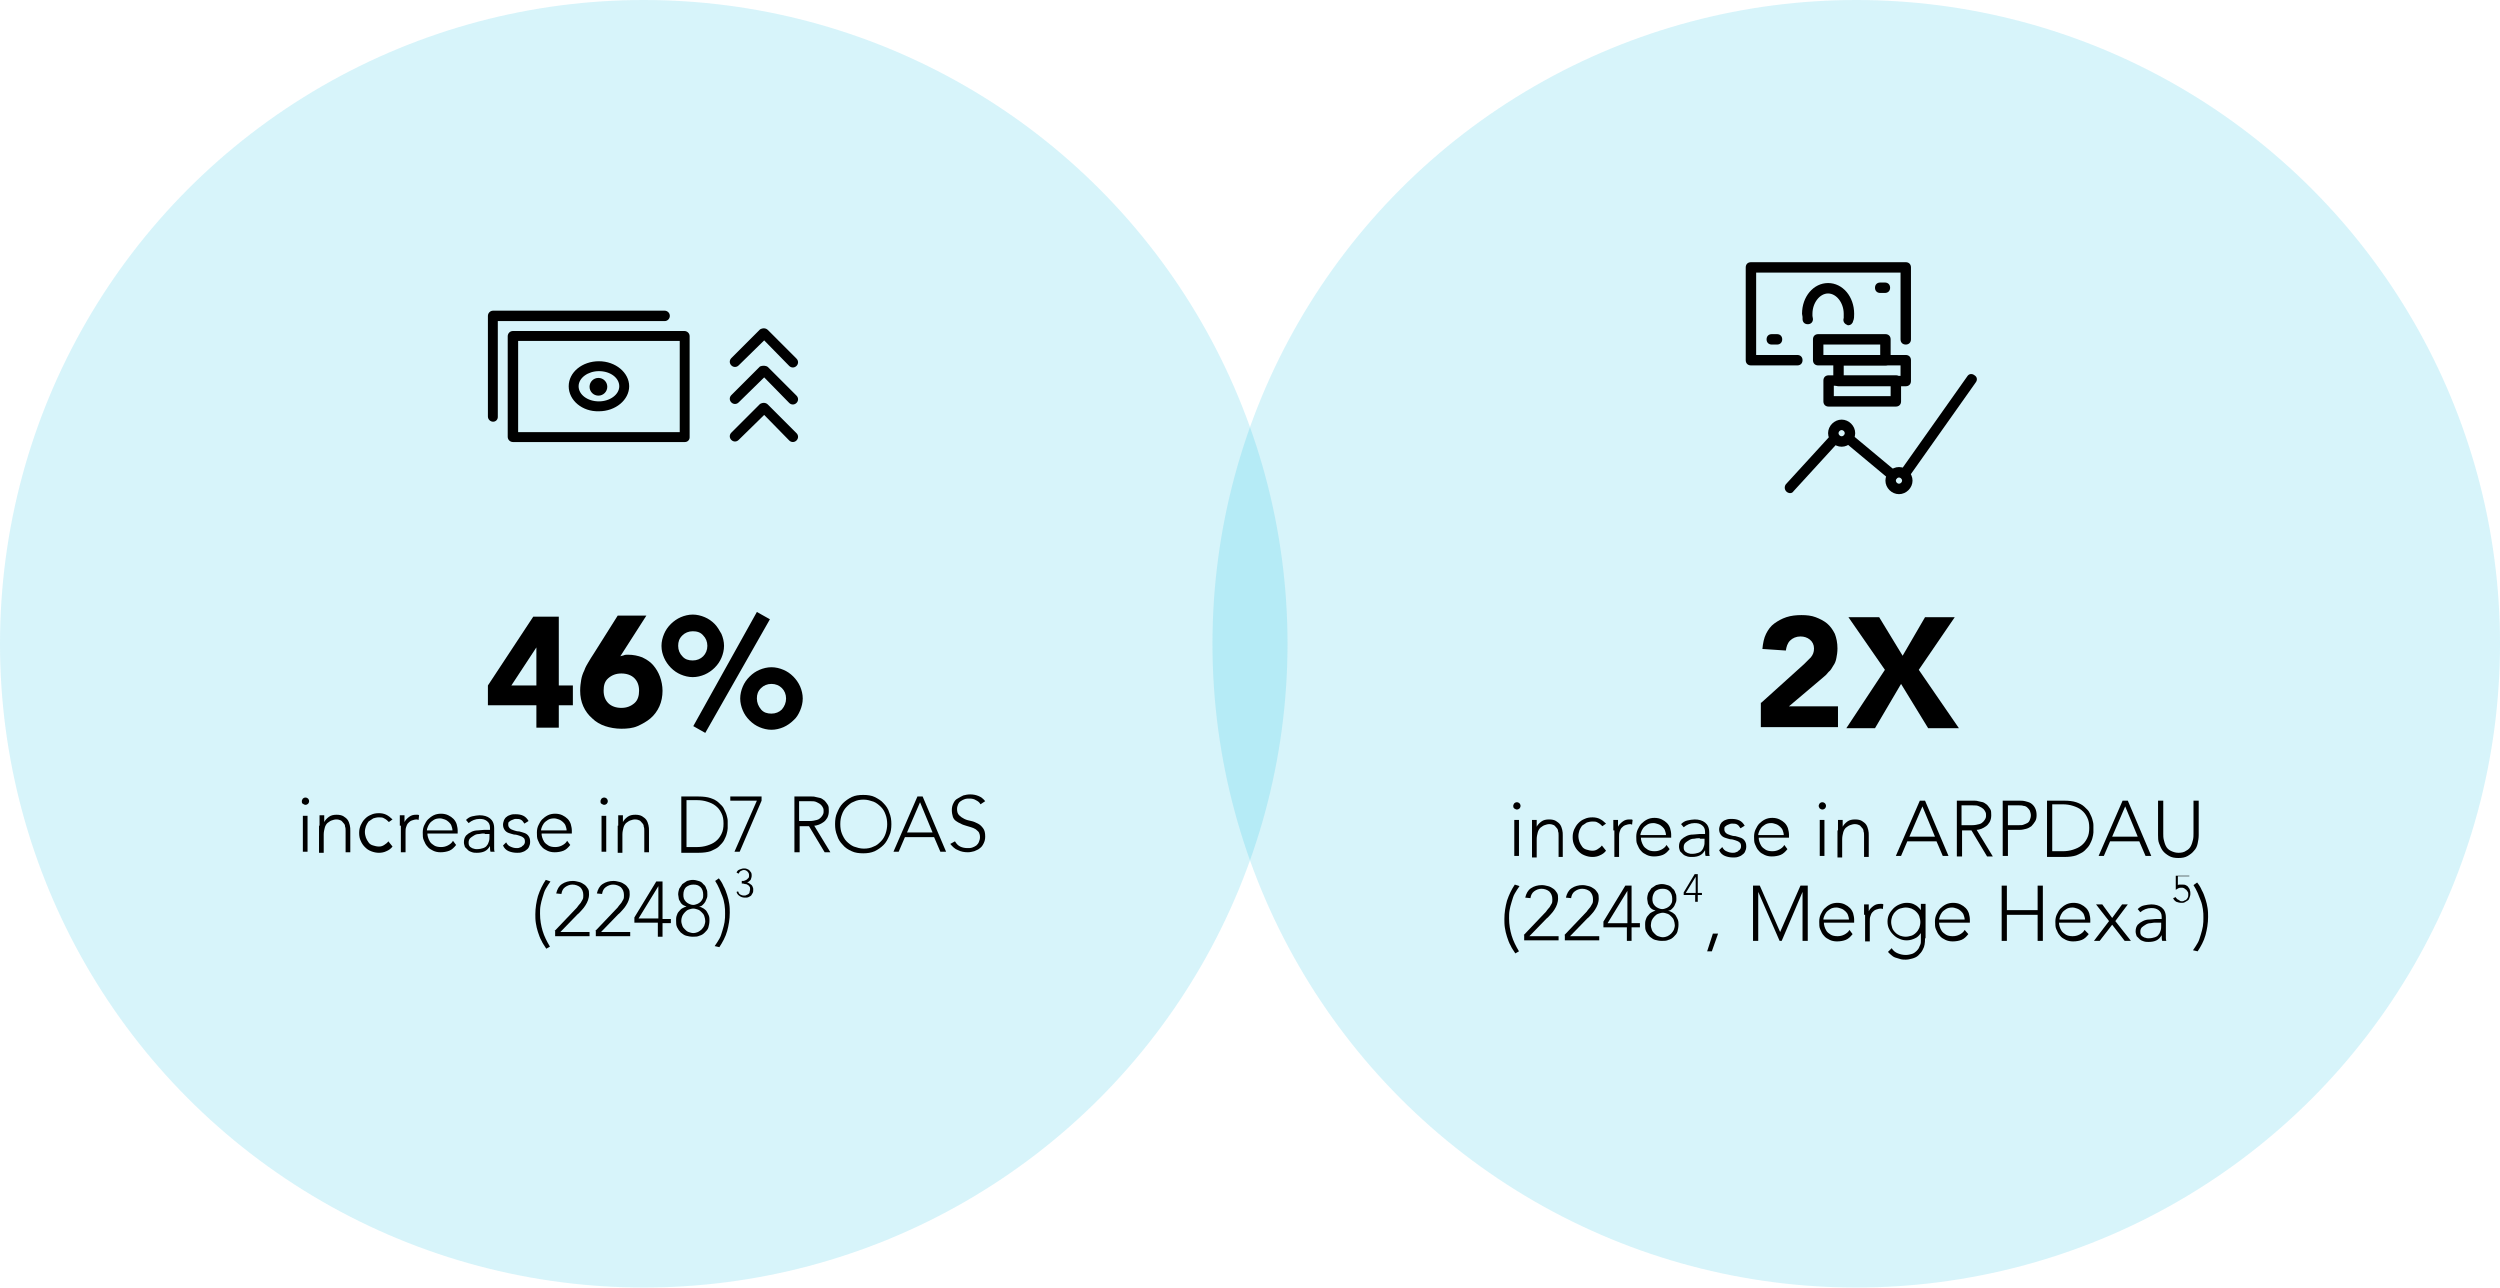 <?xml version="1.0" encoding="UTF-8"?> <svg xmlns="http://www.w3.org/2000/svg" xmlns:xlink="http://www.w3.org/1999/xlink" version="1.1" id="Layer_1" x="0px" y="0px" viewBox="0 0 479.6 247" style="enable-background:new 0 0 479.6 247;" xml:space="preserve"> <style type="text/css"> .st0{opacity:0.16;fill:#00B5DE;} .st1{stroke:#000000;stroke-width:0.35;stroke-miterlimit:10;} </style> <circle class="st0" cx="356.1" cy="123.5" r="123.5"></circle> <g> <path d="M337.9,134.8l8.2-7.4c0.4-0.4,0.8-0.8,1.3-1.3c0.4-0.5,0.6-1,0.6-1.7c0-0.7-0.3-1.3-0.8-1.7c-0.5-0.4-1.1-0.6-1.8-0.6 c-0.8,0-1.5,0.3-2,0.8c-0.5,0.5-0.7,1.2-0.8,1.9l-4.5-0.3c0.1-1.1,0.3-2.1,0.7-2.9s0.9-1.5,1.6-2c0.7-0.5,1.4-0.9,2.3-1.2 s1.9-0.4,2.9-0.4c1,0,1.9,0.1,2.7,0.4c0.8,0.3,1.6,0.7,2.2,1.2c0.6,0.5,1.1,1.2,1.5,2c0.3,0.8,0.5,1.7,0.5,2.8 c0,0.7-0.1,1.3-0.2,1.8c-0.1,0.6-0.3,1.1-0.6,1.5c-0.3,0.5-0.5,0.9-0.9,1.2c-0.3,0.4-0.7,0.8-1.1,1.1l-6.5,5.5h9.4v4h-14.8V134.8z"></path> <path d="M361.6,128.5l-7-10.1h5.9l4.5,7.4l4.3-7.4h5.7l-6.9,10.1l7.7,11.2h-5.9l-5.2-8.5l-5,8.5h-5.5L361.6,128.5z"></path> </g> <g> <path d="M290.3,154.6c0-0.2,0.1-0.3,0.2-0.5c0.1-0.1,0.3-0.2,0.5-0.2c0.2,0,0.4,0.1,0.5,0.2s0.2,0.3,0.2,0.5c0,0.2-0.1,0.4-0.2,0.5 s-0.3,0.2-0.5,0.2c-0.2,0-0.3-0.1-0.5-0.2C290.3,154.9,290.3,154.8,290.3,154.6z M290.5,157.3h0.9v6.9h-0.9V157.3z"></path> <path d="M293.9,159.3c0-0.1,0-0.3,0-0.5c0-0.2,0-0.4,0-0.6s0-0.4,0-0.5s0-0.3,0-0.4h0.9c0,0.3,0,0.5,0,0.8c0,0.2,0,0.4,0,0.5h0 c0.2-0.4,0.5-0.7,0.9-1s0.9-0.4,1.5-0.4c0.5,0,1,0.1,1.3,0.3c0.3,0.2,0.6,0.4,0.8,0.7c0.2,0.3,0.3,0.6,0.4,1 c0.1,0.4,0.1,0.7,0.1,1.1v4.1H299v-4.1c0-0.3,0-0.6-0.1-0.8c0-0.3-0.1-0.5-0.3-0.7s-0.3-0.4-0.5-0.5c-0.2-0.1-0.5-0.2-0.9-0.2 c-0.3,0-0.6,0.1-0.9,0.2s-0.5,0.3-0.8,0.5c-0.2,0.2-0.4,0.5-0.5,0.9c-0.1,0.4-0.2,0.8-0.2,1.3v3.5h-0.9V159.3z"></path> <path d="M308.1,163.2c-0.3,0.4-0.7,0.7-1.2,0.9c-0.4,0.2-0.9,0.3-1.4,0.3c-0.5,0-1-0.1-1.5-0.3c-0.5-0.2-0.8-0.4-1.2-0.8 c-0.3-0.3-0.6-0.7-0.8-1.2c-0.2-0.4-0.3-0.9-0.3-1.5s0.1-1,0.3-1.5c0.2-0.4,0.4-0.8,0.8-1.2s0.7-0.6,1.2-0.8 c0.4-0.2,0.9-0.3,1.5-0.3c0.5,0,1,0.1,1.4,0.3c0.4,0.2,0.8,0.5,1.2,0.9l-0.7,0.5c-0.3-0.3-0.5-0.5-0.9-0.7c-0.3-0.2-0.6-0.2-1-0.2 c-0.4,0-0.8,0.1-1.1,0.2c-0.3,0.2-0.6,0.4-0.9,0.6c-0.2,0.3-0.4,0.6-0.5,0.9s-0.2,0.7-0.2,1.1s0.1,0.8,0.2,1.1s0.3,0.6,0.5,0.9 c0.2,0.3,0.5,0.5,0.9,0.6c0.3,0.1,0.7,0.2,1.1,0.2c0.4,0,0.7-0.1,1-0.3c0.3-0.2,0.6-0.4,0.8-0.7L308.1,163.2z"></path> <path d="M309.5,159.3c0-0.1,0-0.3,0-0.5c0-0.2,0-0.4,0-0.6s0-0.4,0-0.5s0-0.3,0-0.4h0.9c0,0.3,0,0.5,0,0.8c0,0.2,0,0.4,0,0.5 c0.2-0.4,0.5-0.7,0.9-1c0.4-0.3,0.8-0.4,1.3-0.4c0.1,0,0.2,0,0.3,0c0.1,0,0.2,0,0.3,0.1l-0.1,0.9c-0.1,0-0.2-0.1-0.3-0.1 c-0.4,0-0.7,0.1-1,0.2s-0.5,0.3-0.7,0.5c-0.2,0.2-0.3,0.5-0.4,0.8c-0.1,0.3-0.1,0.6-0.1,1v3.8h-0.9V159.3z"></path> <path d="M320.3,162.9c-0.4,0.5-0.8,0.9-1.3,1.1c-0.5,0.2-1.1,0.3-1.7,0.3c-0.5,0-1-0.1-1.4-0.3s-0.8-0.4-1.1-0.8 c-0.3-0.3-0.5-0.7-0.7-1.2c-0.2-0.4-0.2-0.9-0.2-1.5c0-0.5,0.1-1,0.3-1.4c0.2-0.4,0.4-0.8,0.7-1.1c0.3-0.3,0.7-0.6,1.1-0.8 c0.4-0.2,0.9-0.3,1.4-0.3c0.5,0,1,0.1,1.4,0.3c0.4,0.2,0.7,0.4,1,0.7c0.3,0.3,0.5,0.7,0.6,1c0.1,0.4,0.2,0.8,0.2,1.2v0.6h-5.8 c0,0.2,0,0.4,0.1,0.7c0.1,0.3,0.2,0.6,0.4,0.9c0.2,0.3,0.5,0.5,0.8,0.7s0.8,0.3,1.3,0.3c0.5,0,0.9-0.1,1.3-0.3 c0.4-0.2,0.8-0.5,1-0.9L320.3,162.9z M319.6,160.2c0-0.3-0.1-0.6-0.2-0.9c-0.1-0.3-0.3-0.5-0.5-0.7s-0.5-0.4-0.8-0.5 c-0.3-0.1-0.6-0.2-0.9-0.2c-0.5,0-0.9,0.1-1.2,0.3c-0.3,0.2-0.6,0.4-0.8,0.7c-0.2,0.3-0.3,0.5-0.4,0.8c-0.1,0.2-0.1,0.4-0.1,0.5 H319.6z"></path> <path d="M327.9,161.3c0,0.3,0,0.6,0,0.9c0,0.3,0,0.5,0,0.8c0,0.2,0,0.4,0,0.6c0,0.2,0,0.4,0.1,0.6h-0.8c-0.1-0.3-0.1-0.7-0.1-1.1h0 c-0.3,0.5-0.6,0.8-1,1c-0.4,0.2-0.9,0.3-1.5,0.3c-0.3,0-0.6,0-0.9-0.1c-0.3-0.1-0.6-0.2-0.8-0.4c-0.2-0.2-0.4-0.4-0.6-0.6 c-0.1-0.3-0.2-0.6-0.2-0.9c0-0.5,0.1-0.9,0.4-1.3c0.3-0.3,0.6-0.5,1-0.7c0.4-0.2,0.8-0.3,1.3-0.3c0.4,0,0.8-0.1,1.2-0.1h1.1v-0.4 c0-0.6-0.2-1-0.6-1.3c-0.4-0.3-0.8-0.4-1.4-0.4c-0.8,0-1.5,0.3-2.1,0.8l-0.5-0.6c0.3-0.3,0.7-0.6,1.2-0.7s1-0.2,1.4-0.2 c0.8,0,1.5,0.2,2,0.6c0.5,0.4,0.8,1,0.8,1.9V161.3z M326.1,160.8c-0.4,0-0.7,0-1.1,0.1c-0.4,0-0.7,0.1-1,0.3s-0.5,0.3-0.7,0.5 s-0.3,0.5-0.3,0.8c0,0.2,0,0.4,0.1,0.6c0.1,0.2,0.2,0.3,0.4,0.4c0.2,0.1,0.3,0.2,0.5,0.2c0.2,0.1,0.4,0.1,0.6,0.1 c0.5,0,0.9-0.1,1.2-0.2c0.3-0.1,0.6-0.3,0.7-0.5c0.2-0.2,0.3-0.5,0.4-0.8s0.1-0.6,0.1-0.9v-0.5H326.1z"></path> <path d="M330.4,162.5c0.2,0.4,0.5,0.7,0.8,0.8c0.4,0.2,0.8,0.3,1.2,0.3c0.2,0,0.4,0,0.6-0.1c0.2-0.1,0.4-0.1,0.5-0.3 c0.2-0.1,0.3-0.2,0.4-0.4c0.1-0.2,0.1-0.3,0.1-0.5c0-0.3-0.1-0.6-0.3-0.7c-0.2-0.2-0.5-0.3-0.8-0.4s-0.6-0.2-1-0.2 c-0.4-0.1-0.7-0.2-1-0.3c-0.3-0.1-0.6-0.3-0.8-0.6s-0.3-0.6-0.3-1c0-0.3,0.1-0.6,0.2-0.9c0.1-0.2,0.3-0.5,0.5-0.6 c0.2-0.2,0.5-0.3,0.8-0.4c0.3-0.1,0.6-0.1,0.9-0.1c0.6,0,1.1,0.1,1.5,0.3s0.7,0.5,1,1l-0.8,0.5c-0.2-0.3-0.4-0.6-0.6-0.7 c-0.3-0.2-0.6-0.2-1-0.2c-0.2,0-0.3,0-0.5,0.1s-0.3,0.1-0.5,0.2c-0.1,0.1-0.3,0.2-0.4,0.3c-0.1,0.1-0.1,0.3-0.1,0.5 c0,0.3,0.1,0.5,0.3,0.7c0.2,0.2,0.5,0.3,0.8,0.4s0.6,0.2,1,0.2c0.4,0.1,0.7,0.2,1,0.3c0.3,0.1,0.6,0.3,0.8,0.6 c0.2,0.3,0.3,0.6,0.3,1.1c0,0.4-0.1,0.7-0.2,0.9c-0.1,0.3-0.3,0.5-0.6,0.7c-0.2,0.2-0.5,0.3-0.8,0.4s-0.6,0.1-0.9,0.1 c-0.6,0-1.1-0.1-1.6-0.3c-0.5-0.2-0.9-0.6-1.1-1.1L330.4,162.5z"></path> <path d="M342.9,162.9c-0.4,0.5-0.8,0.9-1.3,1.1c-0.5,0.2-1.1,0.3-1.7,0.3c-0.5,0-1-0.1-1.4-0.3s-0.8-0.4-1.1-0.8 c-0.3-0.3-0.5-0.7-0.7-1.2c-0.2-0.4-0.2-0.9-0.2-1.5c0-0.5,0.1-1,0.3-1.4c0.2-0.4,0.4-0.8,0.7-1.1c0.3-0.3,0.7-0.6,1.1-0.8 c0.4-0.2,0.9-0.3,1.4-0.3c0.5,0,1,0.1,1.4,0.3c0.4,0.2,0.7,0.4,1,0.7c0.3,0.3,0.5,0.7,0.6,1c0.1,0.4,0.2,0.8,0.2,1.2v0.6h-5.8 c0,0.2,0,0.4,0.1,0.7c0.1,0.3,0.2,0.6,0.4,0.9c0.2,0.3,0.5,0.5,0.8,0.7s0.8,0.3,1.3,0.3c0.5,0,0.9-0.1,1.3-0.3 c0.4-0.2,0.8-0.5,1-0.9L342.9,162.9z M342.2,160.2c0-0.3-0.1-0.6-0.2-0.9c-0.1-0.3-0.3-0.5-0.5-0.7s-0.5-0.4-0.8-0.5 c-0.3-0.1-0.6-0.2-0.9-0.2c-0.5,0-0.9,0.1-1.2,0.3c-0.3,0.2-0.6,0.4-0.8,0.7c-0.2,0.3-0.3,0.5-0.4,0.8c-0.1,0.2-0.1,0.4-0.1,0.5 H342.2z"></path> <path d="M348.9,154.6c0-0.2,0.1-0.3,0.2-0.5c0.1-0.1,0.3-0.2,0.5-0.2c0.2,0,0.4,0.1,0.5,0.2s0.2,0.3,0.2,0.5c0,0.2-0.1,0.4-0.2,0.5 s-0.3,0.2-0.5,0.2c-0.2,0-0.3-0.1-0.5-0.2C349,154.9,348.9,154.8,348.9,154.6z M349.1,157.3h0.9v6.9h-0.9V157.3z"></path> <path d="M352.6,159.3c0-0.1,0-0.3,0-0.5c0-0.2,0-0.4,0-0.6s0-0.4,0-0.5s0-0.3,0-0.4h0.9c0,0.3,0,0.5,0,0.8c0,0.2,0,0.4,0,0.5h0 c0.2-0.4,0.5-0.7,0.9-1s0.9-0.4,1.5-0.4c0.5,0,1,0.1,1.3,0.3c0.3,0.2,0.6,0.4,0.8,0.7c0.2,0.3,0.3,0.6,0.4,1 c0.1,0.4,0.1,0.7,0.1,1.1v4.1h-0.9v-4.1c0-0.3,0-0.6-0.1-0.8c0-0.3-0.1-0.5-0.3-0.7s-0.3-0.4-0.5-0.5c-0.2-0.1-0.5-0.2-0.9-0.2 c-0.3,0-0.6,0.1-0.9,0.2s-0.5,0.3-0.8,0.5c-0.2,0.2-0.4,0.5-0.5,0.9c-0.1,0.4-0.2,0.8-0.2,1.3v3.5h-0.9V159.3z"></path> <path d="M368.3,153.6h1l4.5,10.6h-1.1l-1.2-2.8h-5.6l-1.2,2.8h-1L368.3,153.6z M368.8,154.7l-2.5,5.8h4.9L368.8,154.7z"></path> <path d="M375.3,153.6h2.8c0.1,0,0.3,0,0.6,0c0.2,0,0.5,0,0.8,0.1s0.6,0.1,0.9,0.2c0.3,0.1,0.5,0.3,0.8,0.5c0.2,0.2,0.4,0.5,0.6,0.8 c0.2,0.3,0.2,0.7,0.2,1.2c0,0.5-0.1,0.9-0.3,1.3c-0.2,0.3-0.4,0.6-0.7,0.8c-0.3,0.2-0.6,0.4-0.9,0.5c-0.3,0.1-0.6,0.2-0.9,0.2 l3.1,5.1h-1.1l-3-5h-1.8v5h-1V153.6z M376.3,158.3h2.1c0.5,0,0.9-0.1,1.3-0.2s0.6-0.3,0.8-0.5c0.2-0.2,0.3-0.4,0.4-0.6 c0.1-0.2,0.1-0.4,0.1-0.6c0-0.2,0-0.4-0.1-0.6c-0.1-0.2-0.2-0.4-0.4-0.6c-0.2-0.2-0.4-0.3-0.8-0.5s-0.7-0.2-1.3-0.2h-2.1V158.3z"></path> <path d="M384.2,153.6h3.1c0.4,0,0.8,0,1.2,0.1c0.4,0.1,0.8,0.2,1.1,0.4s0.6,0.5,0.8,0.9c0.2,0.4,0.3,0.8,0.3,1.4 c0,0.5-0.1,0.9-0.3,1.2c-0.2,0.3-0.4,0.6-0.7,0.9c-0.3,0.2-0.6,0.4-1,0.5c-0.4,0.1-0.8,0.2-1.2,0.2h-2.3v5h-1V153.6z M385.2,158.3 h2.2c0.3,0,0.6,0,0.8-0.1c0.3-0.1,0.5-0.2,0.7-0.3c0.2-0.1,0.4-0.3,0.5-0.6s0.2-0.5,0.2-0.9c0-0.3-0.1-0.6-0.2-0.9 c-0.1-0.2-0.3-0.4-0.5-0.6c-0.2-0.2-0.5-0.3-0.7-0.3c-0.3-0.1-0.6-0.1-0.8-0.1h-2.2V158.3z"></path> <path d="M392.7,153.6h3.3c0.9,0,1.7,0.1,2.3,0.3c0.6,0.2,1.2,0.5,1.6,0.9c0.4,0.4,0.8,0.7,1,1.2c0.2,0.4,0.4,0.8,0.5,1.2 c0.1,0.4,0.2,0.7,0.2,1.1c0,0.3,0,0.5,0,0.7s0,0.4,0,0.7c0,0.3-0.1,0.7-0.2,1.1c-0.1,0.4-0.3,0.8-0.5,1.2c-0.2,0.4-0.6,0.8-1,1.2 c-0.4,0.4-1,0.6-1.6,0.9c-0.6,0.2-1.4,0.3-2.3,0.3h-3.3V153.6z M393.7,163.3h2c0.7,0,1.4-0.1,2-0.3c0.6-0.2,1.1-0.4,1.6-0.8 s0.8-0.8,1.1-1.4c0.3-0.6,0.4-1.2,0.4-2s-0.1-1.4-0.4-2s-0.6-1-1.1-1.4c-0.5-0.4-1-0.6-1.6-0.8c-0.6-0.2-1.3-0.3-2-0.3h-2V163.3z"></path> <path d="M407.2,153.6h1l4.5,10.6h-1.1l-1.2-2.8h-5.6l-1.2,2.8h-1L407.2,153.6z M407.7,154.7l-2.5,5.8h4.9L407.7,154.7z"></path> <path d="M421.8,160.2c0,0.6-0.1,1.1-0.2,1.6s-0.3,1-0.7,1.4c-0.3,0.4-0.7,0.7-1.2,1s-1.1,0.4-1.8,0.4s-1.3-0.1-1.8-0.4 s-0.9-0.6-1.2-1c-0.3-0.4-0.5-0.9-0.7-1.4s-0.2-1.1-0.2-1.6v-6.6h1v6.3c0,0.4,0,0.8,0.1,1.2c0.1,0.4,0.2,0.8,0.4,1.2 c0.2,0.4,0.5,0.7,0.9,0.9c0.4,0.2,0.9,0.4,1.5,0.4s1.1-0.1,1.5-0.4c0.4-0.2,0.7-0.5,0.9-0.9c0.2-0.4,0.3-0.8,0.4-1.2 c0.1-0.4,0.1-0.8,0.1-1.2v-6.3h1V160.2z"></path> <path d="M291.5,170c-0.3,0.4-0.6,0.9-0.9,1.4s-0.4,1-0.6,1.6s-0.3,1.1-0.4,1.6s-0.1,1.1-0.1,1.6c0,1.2,0.2,2.3,0.5,3.3 c0.3,1,0.8,2,1.4,3l-0.7,0.4c-0.3-0.5-0.7-1-0.9-1.5c-0.3-0.5-0.5-1.1-0.7-1.7c-0.2-0.6-0.3-1.1-0.4-1.7c-0.1-0.6-0.1-1.2-0.1-1.7 c0-1.2,0.2-2.4,0.5-3.5c0.4-1.2,0.9-2.2,1.5-3.1L291.5,170z"></path> <path d="M292.3,179.4l4-4.2c0.2-0.2,0.4-0.4,0.5-0.6c0.2-0.2,0.3-0.4,0.5-0.6c0.1-0.2,0.3-0.5,0.4-0.7c0.1-0.2,0.1-0.5,0.1-0.8 c0-0.6-0.2-1.1-0.6-1.5c-0.4-0.3-0.9-0.5-1.5-0.5c-0.5,0-1,0.2-1.4,0.5c-0.4,0.3-0.6,0.7-0.7,1.3l-1-0.1c0.2-0.8,0.5-1.4,1.1-1.8 s1.3-0.6,2.1-0.6c0.4,0,0.8,0.1,1.2,0.2s0.7,0.3,1,0.5c0.3,0.2,0.5,0.5,0.7,0.8s0.2,0.7,0.2,1.1c0,0.4-0.1,0.8-0.2,1.1 c-0.1,0.3-0.3,0.7-0.5,1s-0.4,0.6-0.7,0.9c-0.3,0.3-0.5,0.6-0.8,0.8l-3.3,3.4h5.6v0.8h-6.6V179.4z"></path> <path d="M300.1,179.4l4-4.2c0.2-0.2,0.4-0.4,0.5-0.6c0.2-0.2,0.3-0.4,0.5-0.6c0.1-0.2,0.3-0.5,0.4-0.7c0.1-0.2,0.1-0.5,0.1-0.8 c0-0.6-0.2-1.1-0.6-1.5c-0.4-0.3-0.9-0.5-1.5-0.5c-0.5,0-1,0.2-1.4,0.5c-0.4,0.3-0.6,0.7-0.7,1.3l-1-0.1c0.2-0.8,0.5-1.4,1.1-1.8 s1.3-0.6,2.1-0.6c0.4,0,0.8,0.1,1.2,0.2s0.7,0.3,1,0.5c0.3,0.2,0.5,0.5,0.7,0.8s0.2,0.7,0.2,1.1c0,0.4-0.1,0.8-0.2,1.1 c-0.1,0.3-0.3,0.7-0.5,1s-0.4,0.6-0.7,0.9c-0.3,0.3-0.5,0.6-0.8,0.8l-3.3,3.4h5.6v0.8h-6.6V179.4z"></path> <path d="M312.2,177.9h-4.6v-1.1l4.2-6.9h1.2v7.2h1.6v0.8h-1.6v2.6h-0.9V177.9z M312.2,170.9L312.2,170.9l-3.8,6.2h3.8V170.9z"></path> <path d="M316,172.4c0-0.4,0.1-0.8,0.2-1.1c0.2-0.3,0.4-0.6,0.6-0.9c0.3-0.2,0.6-0.4,0.9-0.6c0.4-0.1,0.7-0.2,1.1-0.2 c0.4,0,0.8,0.1,1.1,0.2c0.4,0.1,0.7,0.3,0.9,0.6c0.3,0.2,0.5,0.5,0.6,0.9c0.2,0.3,0.2,0.7,0.2,1.1c0,0.2,0,0.5-0.1,0.7 c-0.1,0.2-0.2,0.5-0.3,0.7c-0.1,0.2-0.3,0.4-0.5,0.6s-0.4,0.3-0.7,0.3v0c0.3,0.1,0.6,0.2,0.9,0.4s0.5,0.4,0.6,0.6s0.3,0.5,0.4,0.8 s0.1,0.6,0.1,0.9c0,0.5-0.1,0.9-0.2,1.3s-0.4,0.7-0.7,1c-0.3,0.3-0.6,0.5-1,0.6c-0.4,0.2-0.8,0.2-1.3,0.2c-0.5,0-0.9-0.1-1.3-0.2 c-0.4-0.1-0.7-0.4-1-0.6c-0.3-0.3-0.5-0.6-0.7-1s-0.2-0.8-0.2-1.3c0-0.3,0-0.6,0.1-0.9s0.2-0.6,0.4-0.8s0.4-0.5,0.6-0.6 c0.3-0.2,0.6-0.3,0.9-0.4v0c-0.3-0.1-0.5-0.2-0.7-0.3c-0.2-0.2-0.4-0.3-0.5-0.6c-0.1-0.2-0.3-0.4-0.3-0.7 C316.1,172.9,316,172.7,316,172.4z M316.7,177.5c0,0.3,0.1,0.6,0.2,0.9c0.1,0.3,0.3,0.5,0.5,0.7c0.2,0.2,0.4,0.4,0.7,0.5 c0.3,0.1,0.6,0.2,0.9,0.2c0.3,0,0.7-0.1,0.9-0.2s0.5-0.3,0.7-0.5c0.2-0.2,0.4-0.5,0.5-0.7c0.1-0.3,0.2-0.6,0.2-0.9 c0-0.3-0.1-0.7-0.2-1s-0.3-0.5-0.5-0.7c-0.2-0.2-0.4-0.4-0.7-0.5c-0.3-0.1-0.6-0.2-0.9-0.2c-0.3,0-0.6,0.1-0.9,0.2 c-0.3,0.1-0.5,0.3-0.7,0.5c-0.2,0.2-0.4,0.5-0.5,0.7S316.7,177.2,316.7,177.5z M317,172.4c0,0.3,0,0.5,0.1,0.8 c0.1,0.2,0.2,0.4,0.4,0.6s0.4,0.3,0.6,0.4c0.2,0.1,0.5,0.2,0.8,0.2c0.3,0,0.5-0.1,0.8-0.2c0.2-0.1,0.4-0.2,0.6-0.4s0.3-0.4,0.4-0.6 c0.1-0.2,0.1-0.5,0.1-0.8c0-0.6-0.2-1.1-0.5-1.4c-0.4-0.4-0.8-0.5-1.4-0.5c-0.6,0-1,0.2-1.4,0.5C317.2,171.4,317,171.9,317,172.4z"></path> <path d="M325.3,171.7H323v-0.5l2.1-3.5h0.6v3.6h0.8v0.4h-0.8v1.3h-0.5V171.7z M325.3,168.2L325.3,168.2l-1.9,3.1h1.9V168.2z"></path> <path d="M328.6,179.1h1l-1.2,3.4h-0.9L328.6,179.1z"></path> <path d="M336.1,169.9h1.5l3.9,8.9l3.9-8.9h1.4v10.6h-1v-9.4h0l-4,9.4h-0.4l-4.1-9.4h0v9.4h-1V169.9z"></path> <path d="M355.4,179.2c-0.4,0.5-0.8,0.9-1.3,1.1c-0.5,0.2-1.1,0.3-1.7,0.3c-0.5,0-1-0.1-1.4-0.3s-0.8-0.4-1.1-0.8 c-0.3-0.3-0.5-0.7-0.7-1.2c-0.2-0.4-0.2-0.9-0.2-1.5c0-0.5,0.1-1,0.3-1.4c0.2-0.4,0.4-0.8,0.7-1.1c0.3-0.3,0.7-0.6,1.1-0.8 c0.4-0.2,0.9-0.3,1.4-0.3c0.5,0,1,0.1,1.4,0.3c0.4,0.2,0.7,0.4,1,0.7c0.3,0.3,0.5,0.7,0.6,1c0.1,0.4,0.2,0.8,0.2,1.2v0.6h-5.8 c0,0.2,0,0.4,0.1,0.7c0.1,0.3,0.2,0.6,0.4,0.9c0.2,0.3,0.5,0.5,0.8,0.7s0.8,0.3,1.3,0.3c0.5,0,0.9-0.1,1.3-0.3 c0.4-0.2,0.8-0.5,1-0.9L355.4,179.2z M354.7,176.4c0-0.3-0.1-0.6-0.2-0.9c-0.1-0.3-0.3-0.5-0.5-0.7s-0.5-0.4-0.8-0.5 c-0.3-0.1-0.6-0.2-0.9-0.2c-0.5,0-0.9,0.1-1.2,0.3c-0.3,0.2-0.6,0.4-0.8,0.7c-0.2,0.3-0.3,0.5-0.4,0.8c-0.1,0.2-0.1,0.4-0.1,0.5 H354.7z"></path> <path d="M357.6,175.5c0-0.1,0-0.3,0-0.5c0-0.2,0-0.4,0-0.6s0-0.4,0-0.5s0-0.3,0-0.4h0.9c0,0.3,0,0.5,0,0.8c0,0.2,0,0.4,0,0.5 c0.2-0.4,0.5-0.7,0.9-1c0.4-0.3,0.8-0.4,1.3-0.4c0.1,0,0.2,0,0.3,0c0.1,0,0.2,0,0.3,0.1l-0.1,0.9c-0.1,0-0.2-0.1-0.3-0.1 c-0.4,0-0.7,0.1-1,0.2s-0.5,0.3-0.7,0.5c-0.2,0.2-0.3,0.5-0.4,0.8c-0.1,0.3-0.1,0.6-0.1,1v3.8h-0.9V175.5z"></path> <path d="M369.3,180c0,0.9-0.1,1.6-0.4,2.1c-0.2,0.5-0.6,0.9-0.9,1.2s-0.8,0.5-1.2,0.6c-0.4,0.1-0.8,0.2-1.2,0.2c-0.3,0-0.7,0-1-0.1 c-0.3-0.1-0.7-0.2-1-0.3s-0.6-0.3-0.8-0.5c-0.2-0.2-0.5-0.4-0.6-0.6l0.7-0.7c0.3,0.5,0.7,0.8,1.2,1c0.5,0.2,1,0.3,1.5,0.3 c0.5,0,0.8-0.1,1.2-0.2c0.3-0.1,0.6-0.3,0.8-0.5s0.4-0.4,0.5-0.6c0.1-0.2,0.2-0.5,0.3-0.7c0.1-0.2,0.1-0.5,0.1-0.7s0-0.4,0-0.5v-1 h0c-0.3,0.4-0.6,0.8-1.1,1c-0.4,0.2-1,0.4-1.6,0.4c-0.5,0-1-0.1-1.4-0.3c-0.5-0.2-0.8-0.4-1.2-0.8s-0.6-0.7-0.8-1.1 s-0.3-0.9-0.3-1.4s0.1-1,0.3-1.4s0.5-0.8,0.8-1.1s0.7-0.6,1.2-0.8c0.5-0.2,0.9-0.3,1.4-0.3c0.6,0,1.1,0.1,1.6,0.4 c0.4,0.2,0.8,0.6,1.1,1h0v-1.2h0.9V180z M368.4,176.9c0-0.4-0.1-0.7-0.2-1.1c-0.1-0.3-0.3-0.6-0.6-0.9s-0.5-0.4-0.9-0.6 c-0.3-0.1-0.7-0.2-1.1-0.2s-0.7,0.1-1.1,0.2c-0.3,0.1-0.6,0.3-0.9,0.6s-0.4,0.5-0.6,0.9c-0.1,0.3-0.2,0.7-0.2,1.1s0.1,0.7,0.2,1.1 c0.1,0.3,0.3,0.6,0.6,0.9s0.5,0.4,0.9,0.6c0.3,0.1,0.7,0.2,1.1,0.2s0.7-0.1,1.1-0.2c0.3-0.1,0.6-0.3,0.9-0.6s0.4-0.5,0.6-0.9 C368.3,177.7,368.4,177.3,368.4,176.9z"></path> <path d="M377.6,179.2c-0.4,0.5-0.8,0.9-1.3,1.1c-0.5,0.2-1.1,0.3-1.7,0.3c-0.5,0-1-0.1-1.4-0.3s-0.8-0.4-1.1-0.8 c-0.3-0.3-0.5-0.7-0.7-1.2c-0.2-0.4-0.2-0.9-0.2-1.5c0-0.5,0.1-1,0.3-1.4c0.2-0.4,0.4-0.8,0.7-1.1c0.3-0.3,0.7-0.6,1.1-0.8 c0.4-0.2,0.9-0.3,1.4-0.3c0.5,0,1,0.1,1.4,0.3c0.4,0.2,0.7,0.4,1,0.7c0.3,0.3,0.5,0.7,0.6,1c0.1,0.4,0.2,0.8,0.2,1.2v0.6H372 c0,0.2,0,0.4,0.1,0.7c0.1,0.3,0.2,0.6,0.4,0.9c0.2,0.3,0.5,0.5,0.8,0.7s0.8,0.3,1.3,0.3c0.5,0,0.9-0.1,1.3-0.3 c0.4-0.2,0.8-0.5,1-0.9L377.6,179.2z M376.9,176.4c0-0.3-0.1-0.6-0.2-0.9c-0.1-0.3-0.3-0.5-0.5-0.7s-0.5-0.4-0.8-0.5 c-0.3-0.1-0.6-0.2-0.9-0.2c-0.5,0-0.9,0.1-1.2,0.3c-0.3,0.2-0.6,0.4-0.8,0.7c-0.2,0.3-0.3,0.5-0.4,0.8c-0.1,0.2-0.1,0.4-0.1,0.5 H376.9z"></path> <path d="M384,169.9h1v4.7h5.9v-4.7h1v10.6h-1v-5H385v5h-1V169.9z"></path> <path d="M400.7,179.2c-0.4,0.5-0.8,0.9-1.3,1.1c-0.5,0.2-1.1,0.3-1.7,0.3c-0.5,0-1-0.1-1.4-0.3s-0.8-0.4-1.1-0.8 c-0.3-0.3-0.5-0.7-0.7-1.2c-0.2-0.4-0.2-0.9-0.2-1.5c0-0.5,0.1-1,0.3-1.4c0.2-0.4,0.4-0.8,0.7-1.1c0.3-0.3,0.7-0.6,1.1-0.8 c0.4-0.2,0.9-0.3,1.4-0.3c0.5,0,1,0.1,1.4,0.3c0.4,0.2,0.7,0.4,1,0.7c0.3,0.3,0.5,0.7,0.6,1c0.1,0.4,0.2,0.8,0.2,1.2v0.6H395 c0,0.2,0,0.4,0.1,0.7c0.1,0.3,0.2,0.6,0.4,0.9c0.2,0.3,0.5,0.5,0.8,0.7s0.8,0.3,1.3,0.3c0.5,0,0.9-0.1,1.3-0.3 c0.4-0.2,0.8-0.5,1-0.9L400.7,179.2z M400,176.4c0-0.3-0.1-0.6-0.2-0.9c-0.1-0.3-0.3-0.5-0.5-0.7s-0.5-0.4-0.8-0.5 c-0.3-0.1-0.6-0.2-0.9-0.2c-0.5,0-0.9,0.1-1.2,0.3c-0.3,0.2-0.6,0.4-0.8,0.7c-0.2,0.3-0.3,0.5-0.4,0.8c-0.1,0.2-0.1,0.4-0.1,0.5 H400z"></path> <path d="M404.6,176.7l-2.5-3.2h1.2l1.9,2.6l1.9-2.6h1.1l-2.4,3.2l3,3.8h-1.2l-2.4-3.1l-2.4,3.1h-1.1L404.6,176.7z"></path> <path d="M415.5,177.6c0,0.3,0,0.6,0,0.9c0,0.3,0,0.5,0,0.8c0,0.2,0,0.4,0,0.6c0,0.2,0,0.4,0.1,0.6h-0.8c-0.1-0.3-0.1-0.7-0.1-1.1h0 c-0.3,0.5-0.6,0.8-1,1c-0.4,0.2-0.9,0.3-1.5,0.3c-0.3,0-0.6,0-0.9-0.1c-0.3-0.1-0.6-0.2-0.8-0.4c-0.2-0.2-0.4-0.4-0.6-0.6 c-0.1-0.3-0.2-0.6-0.2-0.9c0-0.5,0.1-0.9,0.4-1.3c0.3-0.3,0.6-0.5,1-0.7c0.4-0.2,0.8-0.3,1.3-0.3c0.4,0,0.8-0.1,1.2-0.1h1.1v-0.4 c0-0.6-0.2-1-0.6-1.3c-0.4-0.3-0.8-0.4-1.4-0.4c-0.8,0-1.5,0.3-2.1,0.8l-0.5-0.6c0.3-0.3,0.7-0.6,1.2-0.7s1-0.2,1.4-0.2 c0.8,0,1.5,0.2,2,0.6c0.5,0.4,0.8,1,0.8,1.9V177.6z M413.7,177c-0.4,0-0.7,0-1.1,0.1c-0.4,0-0.7,0.1-1,0.3s-0.5,0.3-0.7,0.5 s-0.3,0.5-0.3,0.8c0,0.2,0,0.4,0.1,0.6c0.1,0.2,0.2,0.3,0.4,0.4c0.2,0.1,0.3,0.2,0.5,0.2c0.2,0.1,0.4,0.1,0.6,0.1 c0.5,0,0.9-0.1,1.2-0.2c0.3-0.1,0.6-0.3,0.7-0.5c0.2-0.2,0.3-0.5,0.4-0.8s0.1-0.6,0.1-0.9V177H413.7z"></path> <path d="M420,168.1h-2.2l0,1.7c0.1-0.1,0.2-0.1,0.4-0.1c0.1,0,0.3,0,0.4,0c0.3,0,0.5,0,0.7,0.1s0.4,0.2,0.5,0.4 c0.1,0.2,0.3,0.3,0.3,0.6c0.1,0.2,0.1,0.4,0.1,0.7c0,0.3-0.1,0.5-0.2,0.8s-0.2,0.4-0.4,0.5c-0.2,0.1-0.3,0.2-0.5,0.3 c-0.2,0.1-0.4,0.1-0.6,0.1c-0.4,0-0.7-0.1-1-0.2c-0.3-0.2-0.5-0.4-0.6-0.7l0.5-0.2c0,0.1,0.1,0.2,0.2,0.3c0.1,0.1,0.2,0.2,0.3,0.2 c0.1,0.1,0.2,0.1,0.3,0.2s0.2,0.1,0.4,0.1s0.2,0,0.4-0.1c0.1-0.1,0.3-0.1,0.4-0.2c0.1-0.1,0.2-0.2,0.3-0.4s0.1-0.3,0.1-0.6 c0-0.2,0-0.4-0.1-0.5c-0.1-0.2-0.2-0.3-0.3-0.4s-0.3-0.2-0.4-0.3c-0.2-0.1-0.3-0.1-0.5-0.1c-0.2,0-0.4,0-0.6,0.1 c-0.2,0.1-0.3,0.2-0.5,0.3l0-2.7h2.6V168.1z"></path> <path d="M420.7,182.3c0.3-0.4,0.6-0.9,0.9-1.4s0.4-1,0.6-1.6s0.3-1.1,0.4-1.6c0.1-0.6,0.1-1.1,0.1-1.6c0-0.6,0-1.1-0.1-1.7 s-0.2-1.1-0.4-1.6c-0.2-0.5-0.4-1-0.6-1.5c-0.2-0.5-0.5-1-0.8-1.5l0.7-0.5c0.4,0.5,0.7,1,0.9,1.5c0.3,0.5,0.5,1.1,0.7,1.7 c0.2,0.6,0.3,1.1,0.4,1.7c0.1,0.6,0.1,1.2,0.1,1.7c0,1.2-0.2,2.4-0.5,3.5s-0.9,2.2-1.5,3.1L420.7,182.3z"></path> </g> <g> <path d="M729.2,811.2l5.5,5.5c0.4,0.4,0.4,1,0,1.4c-0.4,0.4-1,0.4-1.4,0l-4.8-4.9l-4.9,4.8c-0.4,0.4-1,0.4-1.4,0 c-0.4-0.4-0.4-1,0-1.4l5.5-5.5C728.2,810.8,728.8,810.8,729.2,811.2z"></path> </g> <g> <path d="M729.2,804.1l5.5,5.5c0.4,0.4,0.4,1,0,1.4s-1,0.4-1.4,0l-4.8-4.9l-4.9,4.8c-0.4,0.4-1,0.4-1.4,0c-0.4-0.4-0.4-1,0-1.4 l5.5-5.5C728.2,803.7,728.8,803.7,729.2,804.1z"></path> </g> <g> <path d="M729.2,796.9l5.5,5.5c0.4,0.4,0.4,1,0,1.4c-0.4,0.4-1,0.4-1.4,0l-4.8-4.9l-4.9,4.8c-0.4,0.4-1,0.4-1.4,0 c-0.4-0.4-0.4-1,0-1.4l5.5-5.5C728.2,796.5,728.8,796.5,729.2,796.9z"></path> </g> <g> <g> <g> <path class="st1" d="M749.1,818.5h-1.7c-2.1,0-3.8-1.7-3.8-3.8v-34.3c0-2.1,1.7-3.8,3.8-3.8H764c2.1,0,3.8,1.7,3.8,3.8v19.5 c0,0.4-0.3,0.8-0.8,0.8s-0.8-0.3-0.8-0.8v-19.5c0-1.2-1-2.2-2.2-2.2h-16.6c-1.2,0-2.2,1-2.2,2.2v34.3c0,1.2,1,2.2,2.2,2.2h1.7 c0.4,0,0.8,0.3,0.8,0.8S749.5,818.5,749.1,818.5z"></path> </g> <g> <path class="st1" d="M757.9,782.1h-4.6c-0.4,0-0.8-0.3-0.8-0.8c0-0.4,0.3-0.8,0.8-0.8h4.6c0.4,0,0.8,0.3,0.8,0.8 C758.6,781.8,758.3,782.1,757.9,782.1z"></path> </g> </g> <g> <g> <path class="st1" d="M757.6,811.6c-0.4,0-0.8-0.3-0.8-0.8v-18.6c0-2.4,1.4-3.9,3.5-3.9c2.1,0,3.5,1.5,3.5,3.9l0.1,12 c0,0.4-0.3,0.8-0.8,0.8c0,0,0,0,0,0c-0.4,0-0.8-0.3-0.8-0.8l-0.1-12c0-0.7-0.2-2.3-1.9-2.3c-1.7,0-1.9,1.6-1.9,2.3v18.6 C758.4,811.2,758.1,811.6,757.6,811.6z"></path> </g> <g> <path class="st1" d="M773.9,821.6c-0.1,0-0.1,0-0.2,0c-0.4-0.1-0.7-0.5-0.5-1c0.8-3,2.9-10.8,3-11.6c0.1-0.8-0.5-1.3-1-1.5 c-0.9-0.4-1.9,0.2-1.9,0.2c-0.2,0.1-0.5,0.1-0.7,0.1c-0.2-0.1-0.4-0.3-0.5-0.5c0,0-0.3-1.2-1.6-1.5c-1.1-0.3-2.1,0.6-2.1,0.6 c-0.2,0.2-0.5,0.2-0.7,0.2c-0.2-0.1-0.5-0.2-0.5-0.5c-0.2-0.6-0.4-1.1-1.5-1.4c-1.4-0.3-2.1,0.2-2.1,0.3 c-0.3,0.3-0.8,0.2-1.1-0.1c-0.3-0.3-0.2-0.8,0.1-1.1c0.1,0,1.3-1.1,3.5-0.6c1.2,0.3,1.8,0.9,2.2,1.4c0.6-0.3,1.6-0.7,2.7-0.4 c1.3,0.3,2,1.2,2.3,1.8c0.6-0.2,1.6-0.4,2.6,0c1.4,0.6,2.1,1.8,1.9,3.2c-0.2,1-3,11.3-3.1,11.8 C774.6,821.4,774.2,821.6,773.9,821.6z"></path> </g> <g> <path class="st1" d="M757.6,811.6c-0.2,0-0.4-0.1-0.6-0.2l-3.1-3.2c-1.2-1.3-4.5-1.8-5.9-0.6c-0.3,0.3-0.8,0.2-1.1-0.1 c-0.3-0.3-0.2-0.8,0.1-1.1c2.1-1.7,6.3-1,8,0.8l3.1,3.2c0.3,0.3,0.3,0.8,0,1.1C758,811.5,757.8,811.6,757.6,811.6z"></path> </g> <g> <path class="st1" d="M765.8,823.2c-5.1,0-8.3-1.6-8.5-1.6c-0.4-0.2-0.5-0.7-0.4-1c0.2-0.4,0.7-0.5,1-0.4c0,0,3.1,1.5,7.8,1.5 c4.8,0,7.8-1.5,7.8-1.5c0.4-0.2,0.8,0,1,0.4c0.2,0.4,0,0.8-0.4,1C774.1,821.6,770.9,823.2,765.8,823.2z"></path> </g> <g> <path class="st1" d="M757.6,821.6c-0.2,0-0.4-0.1-0.6-0.3c-0.1-0.1-2.2-2.6-4.6-6.5c-2.3-3.8-5.5-7.5-5.5-7.5 c-0.3-0.3-0.2-0.8,0.1-1.1c0.3-0.3,0.8-0.2,1.1,0.1c0.1,0.2,3.3,3.8,5.7,7.7c2.3,3.8,4.4,6.2,4.4,6.2c0.3,0.3,0.2,0.8-0.1,1.1 C758,821.6,757.8,821.6,757.6,821.6z"></path> </g> </g> </g> <g> <g> <g> <g> <path d="M365.4,91.9c-0.2,0-0.4-0.1-0.6-0.2c-0.5-0.3-0.6-0.9-0.2-1.4l12.8-18.1c0.3-0.5,0.9-0.6,1.4-0.2 c0.5,0.3,0.6,0.9,0.2,1.4l-12.8,18.1C366,91.8,365.7,91.9,365.4,91.9z"></path> </g> <g> <path d="M363,92.1c-0.2,0-0.5-0.1-0.6-0.2l-8.4-7c-0.4-0.4-0.5-1-0.1-1.4c0.4-0.4,1-0.5,1.4-0.1l8.4,7c0.4,0.4,0.5,1,0.1,1.4 C363.6,92,363.3,92.1,363,92.1z"></path> </g> <g> <path d="M343.4,94.6c-0.2,0-0.5-0.1-0.7-0.3c-0.4-0.4-0.4-1-0.1-1.4l8.6-9.4c0.4-0.4,1-0.4,1.4-0.1c0.4,0.4,0.4,1,0.1,1.4 l-8.6,9.4C343.9,94.5,343.7,94.6,343.4,94.6z"></path> </g> </g> <g> <path d="M353.3,85.7c-1.4,0-2.6-1.2-2.6-2.6s1.2-2.6,2.6-2.6s2.6,1.2,2.6,2.6S354.7,85.7,353.3,85.7z M353.3,82.5 c-0.3,0-0.6,0.3-0.6,0.6s0.3,0.6,0.6,0.6s0.6-0.3,0.6-0.6S353.6,82.5,353.3,82.5z"></path> </g> <g> <path d="M364.3,94.8c-1.4,0-2.6-1.2-2.6-2.6s1.2-2.6,2.6-2.6c1.4,0,2.6,1.2,2.6,2.6S365.7,94.8,364.3,94.8z M364.3,91.6 c-0.3,0-0.6,0.3-0.6,0.6c0,0.3,0.3,0.6,0.6,0.6c0.3,0,0.6-0.3,0.6-0.6S364.6,91.6,364.3,91.6z"></path> </g> <g> <g> <g> <g> <path d="M344.8,70.1h-8.9c-0.6,0-1-0.4-1-1V51.3c0-0.6,0.4-1,1-1h29.7c0.6,0,1,0.4,1,1v13.8c0,0.6-0.4,1-1,1s-1-0.4-1-1V52.3 h-27.7v15.8h7.9c0.6,0,1,0.4,1,1S345.4,70.1,344.8,70.1z"></path> </g> <g> <path d="M354.6,62.4c-0.1,0-0.2,0-0.3-0.1c-0.5-0.2-0.8-0.7-0.6-1.3c0-0.2,0-0.6,0-0.8c0-2.1-1.4-3.9-3-3.9s-3,1.8-3,3.9 c0,0.1,0,0.2,0,0.4s0.1,0.4,0.1,0.6c0,0.6-0.4,1-1,1s-1-0.4-1-1c0-0.1,0-0.2,0-0.4s-0.1-0.4-0.1-0.6c0-3.3,2.2-5.9,5-5.9 c2.8,0,5,2.6,5,5.9c0,0.5,0,1-0.2,1.4C355.4,62.1,355,62.4,354.6,62.4z"></path> </g> </g> <g> <path d="M361.6,56.2h-0.9c-0.6,0-1-0.4-1-1s0.4-1,1-1h0.9c0.6,0,1,0.4,1,1S362.2,56.2,361.6,56.2z"></path> </g> <g> <path d="M340.9,66.1h-1c-0.6,0-1-0.4-1-1s0.4-1,1-1h1c0.6,0,1,0.4,1,1S341.5,66.1,340.9,66.1z"></path> </g> </g> <g> <g> <path d="M365.6,74.1h-12.9c-0.6,0-1-0.4-1-1v-4c0-0.6,0.4-1,1-1h12.9c0.6,0,1,0.4,1,1v4C366.6,73.7,366.2,74.1,365.6,74.1z M353.7,72.1h10.9v-2h-10.9V72.1z"></path> </g> <g> <path d="M363.7,78h-12.9c-0.6,0-1-0.4-1-1v-4c0-0.6,0.4-1,1-1h12.9c0.6,0,1,0.4,1,1v4C364.7,77.6,364.3,78,363.7,78z M351.8,76 h10.9v-2h-10.9C351.8,74,351.8,76,351.8,76z"></path> </g> <g> <path d="M361.7,70.1h-12.9c-0.6,0-1-0.4-1-1v-4c0-0.6,0.4-1,1-1h12.9c0.6,0,1,0.4,1,1v4C362.7,69.7,362.3,70.1,361.7,70.1z M349.8,68.1h10.9v-2h-10.9C349.8,66.1,349.8,68.1,349.8,68.1z"></path> </g> </g> </g> </g> </g> <circle class="st0" cx="123.5" cy="123.5" r="123.5"></circle> <g> <g> <path d="M102.9,135.3h-9.3v-3.8l8.7-13.2h4.9v13.2h2.7v3.8h-2.7v4.3h-4.3V135.3z M102.9,124.2L102.9,124.2l-4.8,7.3h4.8V124.2z"></path> <path d="M119,125.9c0.2-0.1,0.5-0.1,0.7-0.2s0.5-0.1,0.8-0.1c1,0,1.9,0.2,2.7,0.5c0.8,0.4,1.5,0.8,2.1,1.5s1,1.4,1.3,2.2 s0.5,1.8,0.5,2.7c0,1.1-0.2,2.1-0.6,3s-1,1.7-1.7,2.3c-0.7,0.6-1.6,1.1-2.5,1.5s-2,0.5-3.1,0.5c-1.1,0-2.2-0.2-3.1-0.5 s-1.8-0.8-2.5-1.5c-0.7-0.6-1.3-1.4-1.7-2.3s-0.6-1.9-0.6-3c0-0.8,0.1-1.5,0.2-2.1c0.1-0.6,0.3-1.2,0.6-1.8 c0.2-0.6,0.5-1.1,0.8-1.6c0.3-0.5,0.6-1,1-1.6l4.6-7.3h5.5L119,125.9z M122.6,132.5c0-1-0.3-1.8-0.9-2.4s-1.5-0.9-2.5-0.9 c-1,0-1.8,0.3-2.5,0.9s-0.9,1.4-0.9,2.4s0.3,1.8,0.9,2.4s1.5,0.9,2.5,0.9c1,0,1.8-0.3,2.5-0.9S122.6,133.4,122.6,132.5z"></path> <path d="M126.9,123.9c0-0.8,0.2-1.6,0.5-2.3c0.3-0.7,0.7-1.3,1.3-1.9c0.5-0.5,1.2-1,1.9-1.3s1.5-0.5,2.3-0.5s1.6,0.2,2.3,0.5 s1.3,0.7,1.9,1.3c0.5,0.5,0.9,1.2,1.3,1.9c0.3,0.7,0.5,1.5,0.5,2.3c0,0.8-0.2,1.6-0.5,2.3c-0.3,0.7-0.7,1.3-1.3,1.9 c-0.5,0.5-1.2,1-1.9,1.3c-0.7,0.3-1.5,0.5-2.3,0.5s-1.6-0.2-2.3-0.5c-0.7-0.3-1.3-0.7-1.9-1.3c-0.5-0.5-1-1.2-1.3-1.9 C127.1,125.5,126.9,124.8,126.9,123.9z M135.7,123.9c0-0.8-0.3-1.5-0.8-2c-0.5-0.6-1.2-0.8-2-0.8s-1.5,0.3-2,0.8 c-0.6,0.6-0.8,1.2-0.8,2c0,0.8,0.3,1.5,0.8,2c0.5,0.6,1.2,0.8,2,0.8s1.5-0.3,2-0.8C135.4,125.4,135.7,124.7,135.7,123.9z M145.2,117.4l2.5,1.4l-12.4,21.8l-2.3-1.3L145.2,117.4z M142,134c0-0.8,0.2-1.6,0.5-2.3c0.3-0.7,0.7-1.3,1.3-1.9s1.2-1,1.9-1.3 c0.7-0.3,1.5-0.5,2.3-0.5c0.8,0,1.6,0.2,2.3,0.5c0.7,0.3,1.3,0.7,1.9,1.3c0.5,0.5,1,1.2,1.3,1.9c0.3,0.7,0.5,1.5,0.5,2.3 s-0.2,1.6-0.5,2.3c-0.3,0.7-0.7,1.4-1.3,1.9c-0.5,0.5-1.2,1-1.9,1.3c-0.7,0.3-1.5,0.5-2.3,0.5c-0.8,0-1.6-0.2-2.3-0.5 c-0.7-0.3-1.3-0.7-1.9-1.3s-1-1.2-1.3-1.9C142.2,135.6,142,134.8,142,134z M150.8,134c0-0.8-0.3-1.5-0.8-2s-1.2-0.8-2-0.8 c-0.8,0-1.5,0.3-2,0.8c-0.6,0.6-0.8,1.2-0.8,2c0,0.8,0.3,1.5,0.8,2.1c0.5,0.6,1.2,0.8,2,0.8c0.8,0,1.5-0.3,2-0.8 C150.5,135.5,150.8,134.8,150.8,134z"></path> </g> <g> <path d="M57.9,153.7c0-0.2,0.1-0.3,0.2-0.5c0.1-0.1,0.3-0.2,0.5-0.2c0.2,0,0.4,0.1,0.5,0.2s0.2,0.3,0.2,0.5c0,0.2-0.1,0.4-0.2,0.5 s-0.3,0.2-0.5,0.2c-0.2,0-0.3-0.1-0.5-0.2C57.9,154.1,57.9,153.9,57.9,153.7z M58.1,156.5H59v6.9h-0.9V156.5z"></path> <path d="M61.3,158.4c0-0.1,0-0.3,0-0.5c0-0.2,0-0.4,0-0.6s0-0.4,0-0.5s0-0.3,0-0.4h0.9c0,0.3,0,0.5,0,0.8c0,0.2,0,0.4,0,0.5h0 c0.2-0.4,0.5-0.7,0.9-1s0.9-0.4,1.5-0.4c0.5,0,1,0.1,1.3,0.3c0.3,0.2,0.6,0.4,0.8,0.7c0.2,0.3,0.3,0.6,0.4,1 c0.1,0.4,0.1,0.7,0.1,1.1v4.1h-0.9v-4.1c0-0.3,0-0.6-0.1-0.8c0-0.3-0.1-0.5-0.3-0.7s-0.3-0.4-0.5-0.5c-0.2-0.1-0.5-0.2-0.9-0.2 c-0.3,0-0.6,0.1-0.9,0.2s-0.5,0.3-0.8,0.5c-0.2,0.2-0.4,0.5-0.5,0.9c-0.1,0.4-0.2,0.8-0.2,1.3v3.5h-0.9V158.4z"></path> <path d="M75.3,162.4c-0.3,0.4-0.7,0.7-1.2,0.9c-0.4,0.2-0.9,0.3-1.4,0.3c-0.5,0-1-0.1-1.5-0.3c-0.5-0.2-0.8-0.4-1.2-0.8 c-0.3-0.3-0.6-0.7-0.8-1.2c-0.2-0.4-0.3-0.9-0.3-1.5s0.1-1,0.3-1.5c0.2-0.4,0.4-0.8,0.8-1.2s0.7-0.6,1.2-0.8 c0.4-0.2,0.9-0.3,1.5-0.3c0.5,0,1,0.1,1.4,0.3c0.4,0.2,0.8,0.5,1.2,0.9l-0.7,0.5c-0.3-0.3-0.5-0.5-0.9-0.7c-0.3-0.2-0.6-0.2-1-0.2 c-0.4,0-0.8,0.1-1.1,0.2c-0.3,0.2-0.6,0.4-0.9,0.6c-0.2,0.3-0.4,0.6-0.5,0.9s-0.2,0.7-0.2,1.1s0.1,0.8,0.2,1.1s0.3,0.6,0.5,0.9 c0.2,0.3,0.5,0.5,0.9,0.6c0.3,0.1,0.7,0.2,1.1,0.2c0.4,0,0.7-0.1,1-0.3c0.3-0.2,0.6-0.4,0.8-0.7L75.3,162.4z"></path> <path d="M76.7,158.4c0-0.1,0-0.3,0-0.5c0-0.2,0-0.4,0-0.6s0-0.4,0-0.5s0-0.3,0-0.4h0.9c0,0.3,0,0.5,0,0.8c0,0.2,0,0.4,0,0.5 c0.2-0.4,0.5-0.7,0.9-1c0.4-0.3,0.8-0.4,1.3-0.4c0.1,0,0.2,0,0.3,0c0.1,0,0.2,0,0.3,0.1l-0.1,0.9c-0.1,0-0.2-0.1-0.3-0.1 c-0.4,0-0.7,0.1-1,0.2s-0.5,0.3-0.7,0.5c-0.2,0.2-0.3,0.5-0.4,0.8c-0.1,0.3-0.1,0.6-0.1,1v3.8h-0.9V158.4z"></path> <path d="M87.5,162.1c-0.4,0.5-0.8,0.9-1.3,1.1c-0.5,0.2-1.1,0.3-1.7,0.3c-0.5,0-1-0.1-1.4-0.3s-0.8-0.4-1.1-0.8 c-0.3-0.3-0.5-0.7-0.7-1.2c-0.2-0.4-0.2-0.9-0.2-1.5c0-0.5,0.1-1,0.3-1.4c0.2-0.4,0.4-0.8,0.7-1.1c0.3-0.3,0.7-0.6,1.1-0.8 c0.4-0.2,0.9-0.3,1.4-0.3c0.5,0,1,0.1,1.4,0.3c0.4,0.2,0.7,0.4,1,0.7c0.3,0.3,0.5,0.7,0.6,1c0.1,0.4,0.2,0.8,0.2,1.2v0.6h-5.8 c0,0.2,0,0.4,0.1,0.7c0.1,0.3,0.2,0.6,0.4,0.9c0.2,0.3,0.5,0.5,0.8,0.7s0.8,0.3,1.3,0.3c0.5,0,0.9-0.1,1.3-0.3 c0.4-0.2,0.8-0.5,1-0.9L87.5,162.1z M86.8,159.3c0-0.3-0.1-0.6-0.2-0.9c-0.1-0.3-0.3-0.5-0.5-0.7s-0.5-0.4-0.8-0.5 c-0.3-0.1-0.6-0.2-0.9-0.2c-0.5,0-0.9,0.1-1.2,0.3c-0.3,0.2-0.6,0.4-0.8,0.7c-0.2,0.3-0.3,0.5-0.4,0.8c-0.1,0.2-0.1,0.4-0.1,0.5 H86.8z"></path> <path d="M94.8,160.5c0,0.3,0,0.6,0,0.9c0,0.3,0,0.5,0,0.8c0,0.2,0,0.4,0,0.6c0,0.2,0,0.4,0.1,0.6h-0.8c-0.1-0.3-0.1-0.7-0.1-1.1h0 c-0.3,0.5-0.6,0.8-1,1c-0.4,0.2-0.9,0.3-1.5,0.3c-0.3,0-0.6,0-0.9-0.1c-0.3-0.1-0.6-0.2-0.8-0.4c-0.2-0.2-0.4-0.4-0.6-0.6 c-0.1-0.3-0.2-0.6-0.2-0.9c0-0.5,0.1-0.9,0.4-1.3c0.3-0.3,0.6-0.5,1-0.7c0.4-0.2,0.8-0.3,1.3-0.3c0.4,0,0.8-0.1,1.2-0.1H94v-0.4 c0-0.6-0.2-1-0.6-1.3c-0.4-0.3-0.8-0.4-1.4-0.4c-0.8,0-1.5,0.3-2.1,0.8l-0.5-0.6c0.3-0.3,0.7-0.6,1.2-0.7s1-0.2,1.4-0.2 c0.8,0,1.5,0.2,2,0.6c0.5,0.4,0.8,1,0.8,1.9V160.5z M93,159.9c-0.4,0-0.7,0-1.1,0.1c-0.4,0-0.7,0.1-1,0.3s-0.5,0.3-0.7,0.5 s-0.3,0.5-0.3,0.8c0,0.2,0,0.4,0.1,0.6c0.1,0.2,0.2,0.3,0.4,0.4c0.2,0.1,0.3,0.2,0.5,0.2c0.2,0.1,0.4,0.1,0.6,0.1 c0.5,0,0.9-0.1,1.2-0.2c0.3-0.1,0.6-0.3,0.7-0.5c0.2-0.2,0.3-0.5,0.4-0.8s0.1-0.6,0.1-0.9v-0.5H93z"></path> <path d="M97.1,161.6c0.2,0.4,0.5,0.7,0.8,0.8c0.4,0.2,0.8,0.3,1.2,0.3c0.2,0,0.4,0,0.6-0.1c0.2-0.1,0.4-0.1,0.5-0.3 c0.2-0.1,0.3-0.2,0.4-0.4c0.1-0.2,0.1-0.3,0.1-0.5c0-0.3-0.1-0.6-0.3-0.7c-0.2-0.2-0.5-0.3-0.8-0.4s-0.6-0.2-1-0.2 c-0.4-0.1-0.7-0.2-1-0.3c-0.3-0.1-0.6-0.3-0.8-0.6s-0.3-0.6-0.3-1c0-0.3,0.1-0.6,0.2-0.9c0.1-0.2,0.3-0.5,0.5-0.6 c0.2-0.2,0.5-0.3,0.8-0.4c0.3-0.1,0.6-0.1,0.9-0.1c0.6,0,1.1,0.1,1.5,0.3s0.7,0.5,1,1l-0.8,0.5c-0.2-0.3-0.4-0.6-0.6-0.7 c-0.3-0.2-0.6-0.2-1-0.2c-0.2,0-0.3,0-0.5,0.1s-0.3,0.1-0.5,0.2c-0.1,0.1-0.3,0.2-0.4,0.3c-0.1,0.1-0.1,0.3-0.1,0.5 c0,0.3,0.1,0.5,0.3,0.7c0.2,0.2,0.5,0.3,0.8,0.4s0.6,0.2,1,0.2c0.4,0.1,0.7,0.2,1,0.3c0.3,0.1,0.6,0.3,0.8,0.6 c0.2,0.3,0.3,0.6,0.3,1.1c0,0.4-0.1,0.7-0.2,0.9c-0.1,0.3-0.3,0.5-0.6,0.7c-0.2,0.2-0.5,0.3-0.8,0.4s-0.6,0.1-0.9,0.1 c-0.6,0-1.1-0.1-1.6-0.3c-0.5-0.2-0.9-0.6-1.1-1.1L97.1,161.6z"></path> <path d="M109.4,162.1c-0.4,0.5-0.8,0.9-1.3,1.1c-0.5,0.2-1.1,0.3-1.7,0.3c-0.5,0-1-0.1-1.4-0.3s-0.8-0.4-1.1-0.8 c-0.3-0.3-0.5-0.7-0.7-1.2c-0.2-0.4-0.2-0.9-0.2-1.5c0-0.5,0.1-1,0.3-1.4c0.2-0.4,0.4-0.8,0.7-1.1c0.3-0.3,0.7-0.6,1.1-0.8 c0.4-0.2,0.9-0.3,1.4-0.3c0.5,0,1,0.1,1.4,0.3c0.4,0.2,0.7,0.4,1,0.7c0.3,0.3,0.5,0.7,0.6,1c0.1,0.4,0.2,0.8,0.2,1.2v0.6h-5.8 c0,0.2,0,0.4,0.1,0.7c0.1,0.3,0.2,0.6,0.4,0.9c0.2,0.3,0.5,0.5,0.8,0.7s0.8,0.3,1.3,0.3c0.5,0,0.9-0.1,1.3-0.3 c0.4-0.2,0.8-0.5,1-0.9L109.4,162.1z M108.7,159.3c0-0.3-0.1-0.6-0.2-0.9c-0.1-0.3-0.3-0.5-0.5-0.7s-0.5-0.4-0.8-0.5 c-0.3-0.1-0.6-0.2-0.9-0.2c-0.5,0-0.9,0.1-1.2,0.3c-0.3,0.2-0.6,0.4-0.8,0.7c-0.2,0.3-0.3,0.5-0.4,0.8c-0.1,0.2-0.1,0.4-0.1,0.5 H108.7z"></path> <path d="M115.2,153.7c0-0.2,0.1-0.3,0.2-0.5c0.1-0.1,0.3-0.2,0.5-0.2c0.2,0,0.4,0.1,0.5,0.2s0.2,0.3,0.2,0.5 c0,0.2-0.1,0.4-0.2,0.5s-0.3,0.2-0.5,0.2c-0.2,0-0.3-0.1-0.5-0.2C115.2,154.1,115.2,153.9,115.2,153.7z M115.4,156.5h0.9v6.9h-0.9 V156.5z"></path> <path d="M118.6,158.4c0-0.1,0-0.3,0-0.5c0-0.2,0-0.4,0-0.6s0-0.4,0-0.5s0-0.3,0-0.4h0.9c0,0.3,0,0.5,0,0.8c0,0.2,0,0.4,0,0.5h0 c0.2-0.4,0.5-0.7,0.9-1s0.9-0.4,1.5-0.4c0.5,0,1,0.1,1.3,0.3c0.3,0.2,0.6,0.4,0.8,0.7c0.2,0.3,0.3,0.6,0.4,1 c0.1,0.4,0.1,0.7,0.1,1.1v4.1h-0.9v-4.1c0-0.3,0-0.6-0.1-0.8c0-0.3-0.1-0.5-0.3-0.7s-0.3-0.4-0.5-0.5c-0.2-0.1-0.5-0.2-0.9-0.2 c-0.3,0-0.6,0.1-0.9,0.2s-0.5,0.3-0.8,0.5c-0.2,0.2-0.4,0.5-0.5,0.9c-0.1,0.4-0.2,0.8-0.2,1.3v3.5h-0.9V158.4z"></path> <path d="M130.7,152.8h3.3c0.9,0,1.7,0.1,2.3,0.3c0.6,0.2,1.2,0.5,1.6,0.9c0.4,0.4,0.8,0.7,1,1.2c0.2,0.4,0.4,0.8,0.5,1.2 c0.1,0.4,0.2,0.7,0.2,1.1c0,0.3,0,0.5,0,0.7s0,0.4,0,0.7c0,0.3-0.1,0.7-0.2,1.1c-0.1,0.4-0.3,0.8-0.5,1.2c-0.2,0.4-0.6,0.8-1,1.2 c-0.4,0.4-1,0.6-1.6,0.9c-0.6,0.2-1.4,0.3-2.3,0.3h-3.3V152.8z M131.7,162.5h2c0.7,0,1.4-0.1,2-0.3c0.6-0.2,1.1-0.4,1.6-0.8 s0.8-0.8,1.1-1.4c0.3-0.6,0.4-1.2,0.4-2s-0.1-1.4-0.4-2s-0.6-1-1.1-1.4c-0.5-0.4-1-0.6-1.6-0.8c-0.6-0.2-1.3-0.3-2-0.3h-2V162.5z"></path> <path d="M146.1,153.6l-4.2,9.8h-1l4.3-9.8h-5.1v-0.8h6V153.6z"></path> <path d="M152.3,152.8h2.8c0.1,0,0.3,0,0.6,0c0.2,0,0.5,0,0.8,0.1s0.6,0.1,0.9,0.2c0.3,0.1,0.5,0.3,0.8,0.5 c0.2,0.2,0.4,0.5,0.6,0.8c0.2,0.3,0.2,0.7,0.2,1.2c0,0.5-0.1,0.9-0.3,1.3c-0.2,0.3-0.4,0.6-0.7,0.8c-0.3,0.2-0.6,0.4-0.9,0.5 c-0.3,0.1-0.6,0.2-0.9,0.2l3.1,5.1h-1.1l-3-5h-1.8v5h-1V152.8z M153.3,157.5h2.1c0.5,0,0.9-0.1,1.3-0.2s0.6-0.3,0.8-0.5 c0.2-0.2,0.3-0.4,0.4-0.6c0.1-0.2,0.1-0.4,0.1-0.6c0-0.2,0-0.4-0.1-0.6c-0.1-0.2-0.2-0.4-0.4-0.6c-0.2-0.2-0.4-0.3-0.8-0.5 s-0.7-0.2-1.3-0.2h-2.1V157.5z"></path> <path d="M160.2,158.1c0-0.8,0.1-1.6,0.4-2.2c0.3-0.7,0.6-1.3,1.1-1.8c0.5-0.5,1.1-0.9,1.7-1.2s1.4-0.4,2.2-0.4 c0.8,0,1.6,0.1,2.2,0.4s1.3,0.7,1.7,1.2c0.5,0.5,0.9,1.1,1.1,1.8c0.3,0.7,0.4,1.4,0.4,2.2c0,0.8-0.1,1.6-0.4,2.2 c-0.3,0.7-0.6,1.3-1.1,1.8c-0.5,0.5-1.1,0.9-1.7,1.2c-0.7,0.3-1.4,0.4-2.2,0.4c-0.8,0-1.6-0.1-2.2-0.4c-0.7-0.3-1.3-0.7-1.7-1.2 c-0.5-0.5-0.9-1.1-1.1-1.8C160.3,159.6,160.2,158.9,160.2,158.1z M161.2,158.1c0,0.7,0.1,1.3,0.3,1.8s0.5,1.1,0.9,1.5 c0.4,0.4,0.9,0.8,1.4,1c0.6,0.2,1.2,0.4,1.9,0.4c0.7,0,1.3-0.1,1.9-0.4c0.6-0.2,1-0.6,1.4-1s0.7-0.9,0.9-1.5s0.3-1.2,0.3-1.8 s-0.1-1.3-0.3-1.8c-0.2-0.6-0.5-1.1-0.9-1.5s-0.9-0.8-1.4-1c-0.6-0.2-1.2-0.4-1.9-0.4c-0.7,0-1.3,0.1-1.9,0.4 c-0.6,0.2-1,0.6-1.4,1c-0.4,0.4-0.7,0.9-0.9,1.5C161.3,156.8,161.2,157.4,161.2,158.1z"></path> <path d="M176,152.8h1l4.5,10.6h-1.1l-1.2-2.8h-5.6l-1.2,2.8h-1L176,152.8z M176.5,153.9l-2.5,5.8h4.9L176.5,153.9z"></path> <path d="M183.2,161.4c0.3,0.5,0.6,0.8,1,1c0.4,0.2,0.9,0.3,1.4,0.3c0.3,0,0.6,0,0.9-0.1c0.3-0.1,0.5-0.2,0.8-0.4 c0.2-0.2,0.4-0.4,0.5-0.7s0.2-0.5,0.2-0.9c0-0.4-0.1-0.7-0.2-0.9s-0.4-0.4-0.6-0.6c-0.3-0.2-0.6-0.3-0.9-0.4 c-0.3-0.1-0.7-0.2-1-0.3c-0.3-0.1-0.7-0.2-1-0.4c-0.3-0.1-0.6-0.3-0.9-0.5c-0.3-0.2-0.5-0.5-0.6-0.8s-0.2-0.8-0.2-1.3 c0-0.5,0.1-0.9,0.3-1.3c0.2-0.4,0.4-0.7,0.8-0.9c0.3-0.2,0.7-0.4,1.1-0.6c0.4-0.1,0.8-0.2,1.3-0.2c0.6,0,1.1,0.1,1.6,0.3 s0.9,0.5,1.3,1l-0.9,0.6c-0.2-0.4-0.5-0.6-0.9-0.8c-0.3-0.2-0.7-0.3-1.2-0.3c-0.3,0-0.6,0-0.9,0.1s-0.5,0.2-0.8,0.4 s-0.4,0.4-0.5,0.6c-0.1,0.3-0.2,0.5-0.2,0.9c0,0.5,0.1,0.9,0.4,1.2c0.3,0.3,0.6,0.5,1,0.7s0.8,0.3,1.3,0.4 c0.5,0.1,0.9,0.3,1.3,0.5c0.4,0.2,0.7,0.5,1,0.9c0.3,0.4,0.4,0.9,0.4,1.6c0,0.5-0.1,0.9-0.3,1.3c-0.2,0.4-0.4,0.7-0.7,0.9 c-0.3,0.3-0.7,0.4-1.1,0.6c-0.4,0.1-0.8,0.2-1.2,0.2c-0.7,0-1.3-0.1-1.9-0.4c-0.6-0.2-1.1-0.7-1.5-1.2L183.2,161.4z"></path> <path d="M105.6,169.1c-0.3,0.4-0.6,0.9-0.9,1.4s-0.4,1-0.6,1.6s-0.3,1.1-0.4,1.6s-0.1,1.1-0.1,1.6c0,1.2,0.2,2.3,0.5,3.3 c0.3,1,0.8,2,1.4,3l-0.7,0.4c-0.3-0.5-0.7-1-0.9-1.5c-0.3-0.5-0.5-1.1-0.7-1.7c-0.2-0.6-0.3-1.1-0.4-1.7c-0.1-0.6-0.1-1.2-0.1-1.7 c0-1.2,0.2-2.4,0.5-3.5c0.4-1.2,0.9-2.2,1.5-3.1L105.6,169.1z"></path> <path d="M106.4,178.6l4-4.2c0.2-0.2,0.4-0.4,0.5-0.6c0.2-0.2,0.3-0.4,0.5-0.6c0.1-0.2,0.3-0.5,0.4-0.7c0.1-0.2,0.1-0.5,0.1-0.8 c0-0.6-0.2-1.1-0.6-1.5c-0.4-0.3-0.9-0.5-1.5-0.5c-0.5,0-1,0.2-1.4,0.5c-0.4,0.3-0.6,0.7-0.7,1.3l-1-0.1c0.2-0.8,0.5-1.4,1.1-1.8 s1.3-0.6,2.1-0.6c0.4,0,0.8,0.1,1.2,0.2s0.7,0.3,1,0.5c0.3,0.2,0.5,0.5,0.7,0.8s0.2,0.7,0.2,1.1c0,0.4-0.1,0.8-0.2,1.1 c-0.1,0.3-0.3,0.7-0.5,1s-0.4,0.6-0.7,0.9c-0.3,0.3-0.5,0.6-0.8,0.8l-3.3,3.4h5.6v0.8h-6.6V178.6z"></path> <path d="M114.2,178.6l4-4.2c0.2-0.2,0.4-0.4,0.5-0.6c0.2-0.2,0.3-0.4,0.5-0.6c0.1-0.2,0.3-0.5,0.4-0.7c0.1-0.2,0.1-0.5,0.1-0.8 c0-0.6-0.2-1.1-0.6-1.5c-0.4-0.3-0.9-0.5-1.5-0.5c-0.5,0-1,0.2-1.4,0.5c-0.4,0.3-0.6,0.7-0.7,1.3l-1-0.1c0.2-0.8,0.5-1.4,1.1-1.8 s1.3-0.6,2.1-0.6c0.4,0,0.8,0.1,1.2,0.2s0.7,0.3,1,0.5c0.3,0.2,0.5,0.5,0.7,0.8s0.2,0.7,0.2,1.1c0,0.4-0.1,0.8-0.2,1.1 c-0.1,0.3-0.3,0.7-0.5,1s-0.4,0.6-0.7,0.9c-0.3,0.3-0.5,0.6-0.8,0.8l-3.3,3.4h5.6v0.8h-6.6V178.6z"></path> <path d="M126.3,177h-4.6V176l4.2-6.9h1.2v7.2h1.6v0.8h-1.6v2.6h-0.9V177z M126.3,170L126.3,170l-3.8,6.2h3.8V170z"></path> <path d="M130.1,171.6c0-0.4,0.1-0.8,0.2-1.1c0.2-0.3,0.4-0.6,0.6-0.9c0.3-0.2,0.6-0.4,0.9-0.6c0.4-0.1,0.7-0.2,1.1-0.2 c0.4,0,0.8,0.1,1.1,0.2c0.4,0.1,0.7,0.3,0.9,0.6c0.3,0.2,0.5,0.5,0.6,0.9c0.2,0.3,0.2,0.7,0.2,1.1c0,0.2,0,0.5-0.1,0.7 c-0.1,0.2-0.2,0.5-0.3,0.7c-0.1,0.2-0.3,0.4-0.5,0.6s-0.4,0.3-0.7,0.3v0c0.3,0.1,0.6,0.2,0.9,0.4s0.5,0.4,0.6,0.6s0.3,0.5,0.4,0.8 s0.1,0.6,0.1,0.9c0,0.5-0.1,0.9-0.2,1.3s-0.4,0.7-0.7,1c-0.3,0.3-0.6,0.5-1,0.6c-0.4,0.2-0.8,0.2-1.3,0.2c-0.5,0-0.9-0.1-1.3-0.2 c-0.4-0.1-0.7-0.4-1-0.6c-0.3-0.3-0.5-0.6-0.7-1s-0.2-0.8-0.2-1.3c0-0.3,0-0.6,0.1-0.9s0.2-0.6,0.4-0.8s0.4-0.5,0.6-0.6 c0.3-0.2,0.6-0.3,0.9-0.4v0c-0.3-0.1-0.5-0.2-0.7-0.3c-0.2-0.2-0.4-0.3-0.5-0.6c-0.1-0.2-0.3-0.4-0.3-0.7 C130.2,172.1,130.1,171.8,130.1,171.6z M130.7,176.7c0,0.3,0.1,0.6,0.2,0.9c0.1,0.3,0.3,0.5,0.5,0.7c0.2,0.2,0.4,0.4,0.7,0.5 c0.3,0.1,0.6,0.2,0.9,0.2c0.3,0,0.7-0.1,0.9-0.2s0.5-0.3,0.7-0.5c0.2-0.2,0.4-0.5,0.5-0.7c0.1-0.3,0.2-0.6,0.2-0.9 c0-0.3-0.1-0.7-0.2-1s-0.3-0.5-0.5-0.7c-0.2-0.2-0.4-0.4-0.7-0.5c-0.3-0.1-0.6-0.2-0.9-0.2c-0.3,0-0.6,0.1-0.9,0.2 c-0.3,0.1-0.5,0.3-0.7,0.5c-0.2,0.2-0.4,0.5-0.5,0.7S130.7,176.3,130.7,176.7z M131.1,171.6c0,0.3,0,0.5,0.1,0.8 c0.1,0.2,0.2,0.4,0.4,0.6s0.4,0.3,0.6,0.4c0.2,0.1,0.5,0.2,0.8,0.2c0.3,0,0.5-0.1,0.8-0.2c0.2-0.1,0.4-0.2,0.6-0.4 s0.3-0.4,0.4-0.6c0.1-0.2,0.1-0.5,0.1-0.8c0-0.6-0.2-1.1-0.5-1.4c-0.4-0.4-0.8-0.5-1.4-0.5c-0.6,0-1,0.2-1.4,0.5 C131.3,170.5,131.1,171,131.1,171.6z"></path> <path d="M137.1,181.5c0.3-0.4,0.6-0.9,0.9-1.4s0.4-1,0.6-1.6s0.3-1.1,0.4-1.6c0.1-0.6,0.1-1.1,0.1-1.6c0-0.6,0-1.1-0.1-1.7 s-0.2-1.1-0.4-1.6c-0.2-0.5-0.4-1-0.6-1.5c-0.2-0.5-0.5-1-0.8-1.5l0.7-0.5c0.4,0.5,0.7,1,0.9,1.5c0.3,0.5,0.5,1.1,0.7,1.7 c0.2,0.6,0.3,1.1,0.4,1.7c0.1,0.6,0.1,1.2,0.1,1.7c0,1.2-0.2,2.4-0.5,3.5s-0.9,2.2-1.5,3.1L137.1,181.5z"></path> <path d="M141.6,171c0.1,0.3,0.2,0.5,0.4,0.6c0.2,0.1,0.4,0.2,0.7,0.2c0.2,0,0.4,0,0.5-0.1c0.2-0.1,0.3-0.1,0.4-0.2 c0.1-0.1,0.2-0.2,0.2-0.4c0-0.1,0.1-0.3,0.1-0.5c0-0.2,0-0.4-0.1-0.5c-0.1-0.1-0.2-0.3-0.3-0.3c-0.1-0.1-0.3-0.2-0.5-0.2 s-0.3-0.1-0.5-0.1h-0.2v-0.5h0.2c0.1,0,0.3,0,0.4-0.1c0.1,0,0.3-0.1,0.4-0.2s0.2-0.2,0.3-0.3c0.1-0.1,0.1-0.3,0.1-0.5 c0-0.3-0.1-0.5-0.3-0.7s-0.4-0.3-0.7-0.3c-0.2,0-0.4,0.1-0.6,0.2s-0.3,0.3-0.4,0.5l-0.4-0.2c0.1-0.3,0.3-0.5,0.6-0.6 c0.3-0.1,0.5-0.2,0.8-0.2c0.2,0,0.4,0,0.6,0.1c0.2,0.1,0.3,0.1,0.5,0.3c0.1,0.1,0.2,0.3,0.3,0.4c0.1,0.2,0.1,0.4,0.1,0.6 c0,0.3-0.1,0.5-0.2,0.8c-0.2,0.2-0.4,0.4-0.7,0.5v0c0.2,0,0.3,0.1,0.5,0.2c0.1,0.1,0.3,0.2,0.4,0.3c0.1,0.1,0.2,0.3,0.2,0.4 c0.1,0.1,0.1,0.3,0.1,0.5c0,0.2,0,0.4-0.1,0.6c-0.1,0.2-0.2,0.3-0.3,0.5c-0.1,0.1-0.3,0.2-0.5,0.3c-0.2,0.1-0.4,0.1-0.7,0.1 c-0.4,0-0.7-0.1-1-0.3c-0.3-0.2-0.5-0.4-0.6-0.8L141.6,171z"></path> </g> </g> <g> <g> <path d="M147.3,77.6l5.5,5.5c0.4,0.4,0.4,1,0,1.4c-0.4,0.4-1,0.4-1.4,0l-4.8-4.9l-4.9,4.8c-0.4,0.4-1,0.4-1.4,0s-0.4-1,0-1.4 l5.5-5.5C146.3,77.2,146.9,77.2,147.3,77.6z"></path> </g> <g> <path d="M147.3,70.4l5.5,5.5c0.4,0.4,0.4,1,0,1.4c-0.4,0.4-1,0.4-1.4,0l-4.8-4.9l-4.9,4.8c-0.4,0.4-1,0.4-1.4,0s-0.4-1,0-1.4 l5.5-5.5C146.3,70.1,146.9,70.1,147.3,70.4z"></path> </g> <g> <path d="M147.3,63.3l5.5,5.5c0.4,0.4,0.4,1,0,1.4c-0.4,0.4-1,0.4-1.4,0l-4.8-4.9l-4.9,4.8c-0.4,0.4-1,0.4-1.4,0s-0.4-1,0-1.4 l5.5-5.5C146.3,62.9,146.9,62.9,147.3,63.3z"></path> </g> <circle cx="114.8" cy="74.2" r="1.7"></circle> <g> <g> <path d="M131.4,84.8H98.4c-0.5,0-1-0.4-1-1V64.5c0-0.5,0.4-1,1-1h32.9c0.5,0,1,0.4,1,1v19.4C132.3,84.4,131.9,84.8,131.4,84.8z M99.4,82.9h31V65.4h-31V82.9z"></path> </g> <g> <path d="M94.6,80.9c-0.5,0-1-0.4-1-1V60.6c0-0.5,0.4-1,1-1h32.9c0.5,0,1,0.4,1,1c0,0.5-0.4,1-1,1h-32v18.4 C95.5,80.5,95.1,80.9,94.6,80.9z"></path> </g> <g> <path d="M109.1,74.1c0-2.7,2.6-4.8,5.8-4.8c3.2,0,5.8,2.2,5.8,4.8s-2.6,4.8-5.8,4.8C111.7,79,109.1,76.8,109.1,74.1z M118.8,74.1 c0-1.6-1.7-2.9-3.9-2.9c-2.1,0-3.9,1.3-3.9,2.9s1.7,2.9,3.9,2.9C117,77,118.8,75.7,118.8,74.1z"></path> </g> </g> </g> </svg> 
